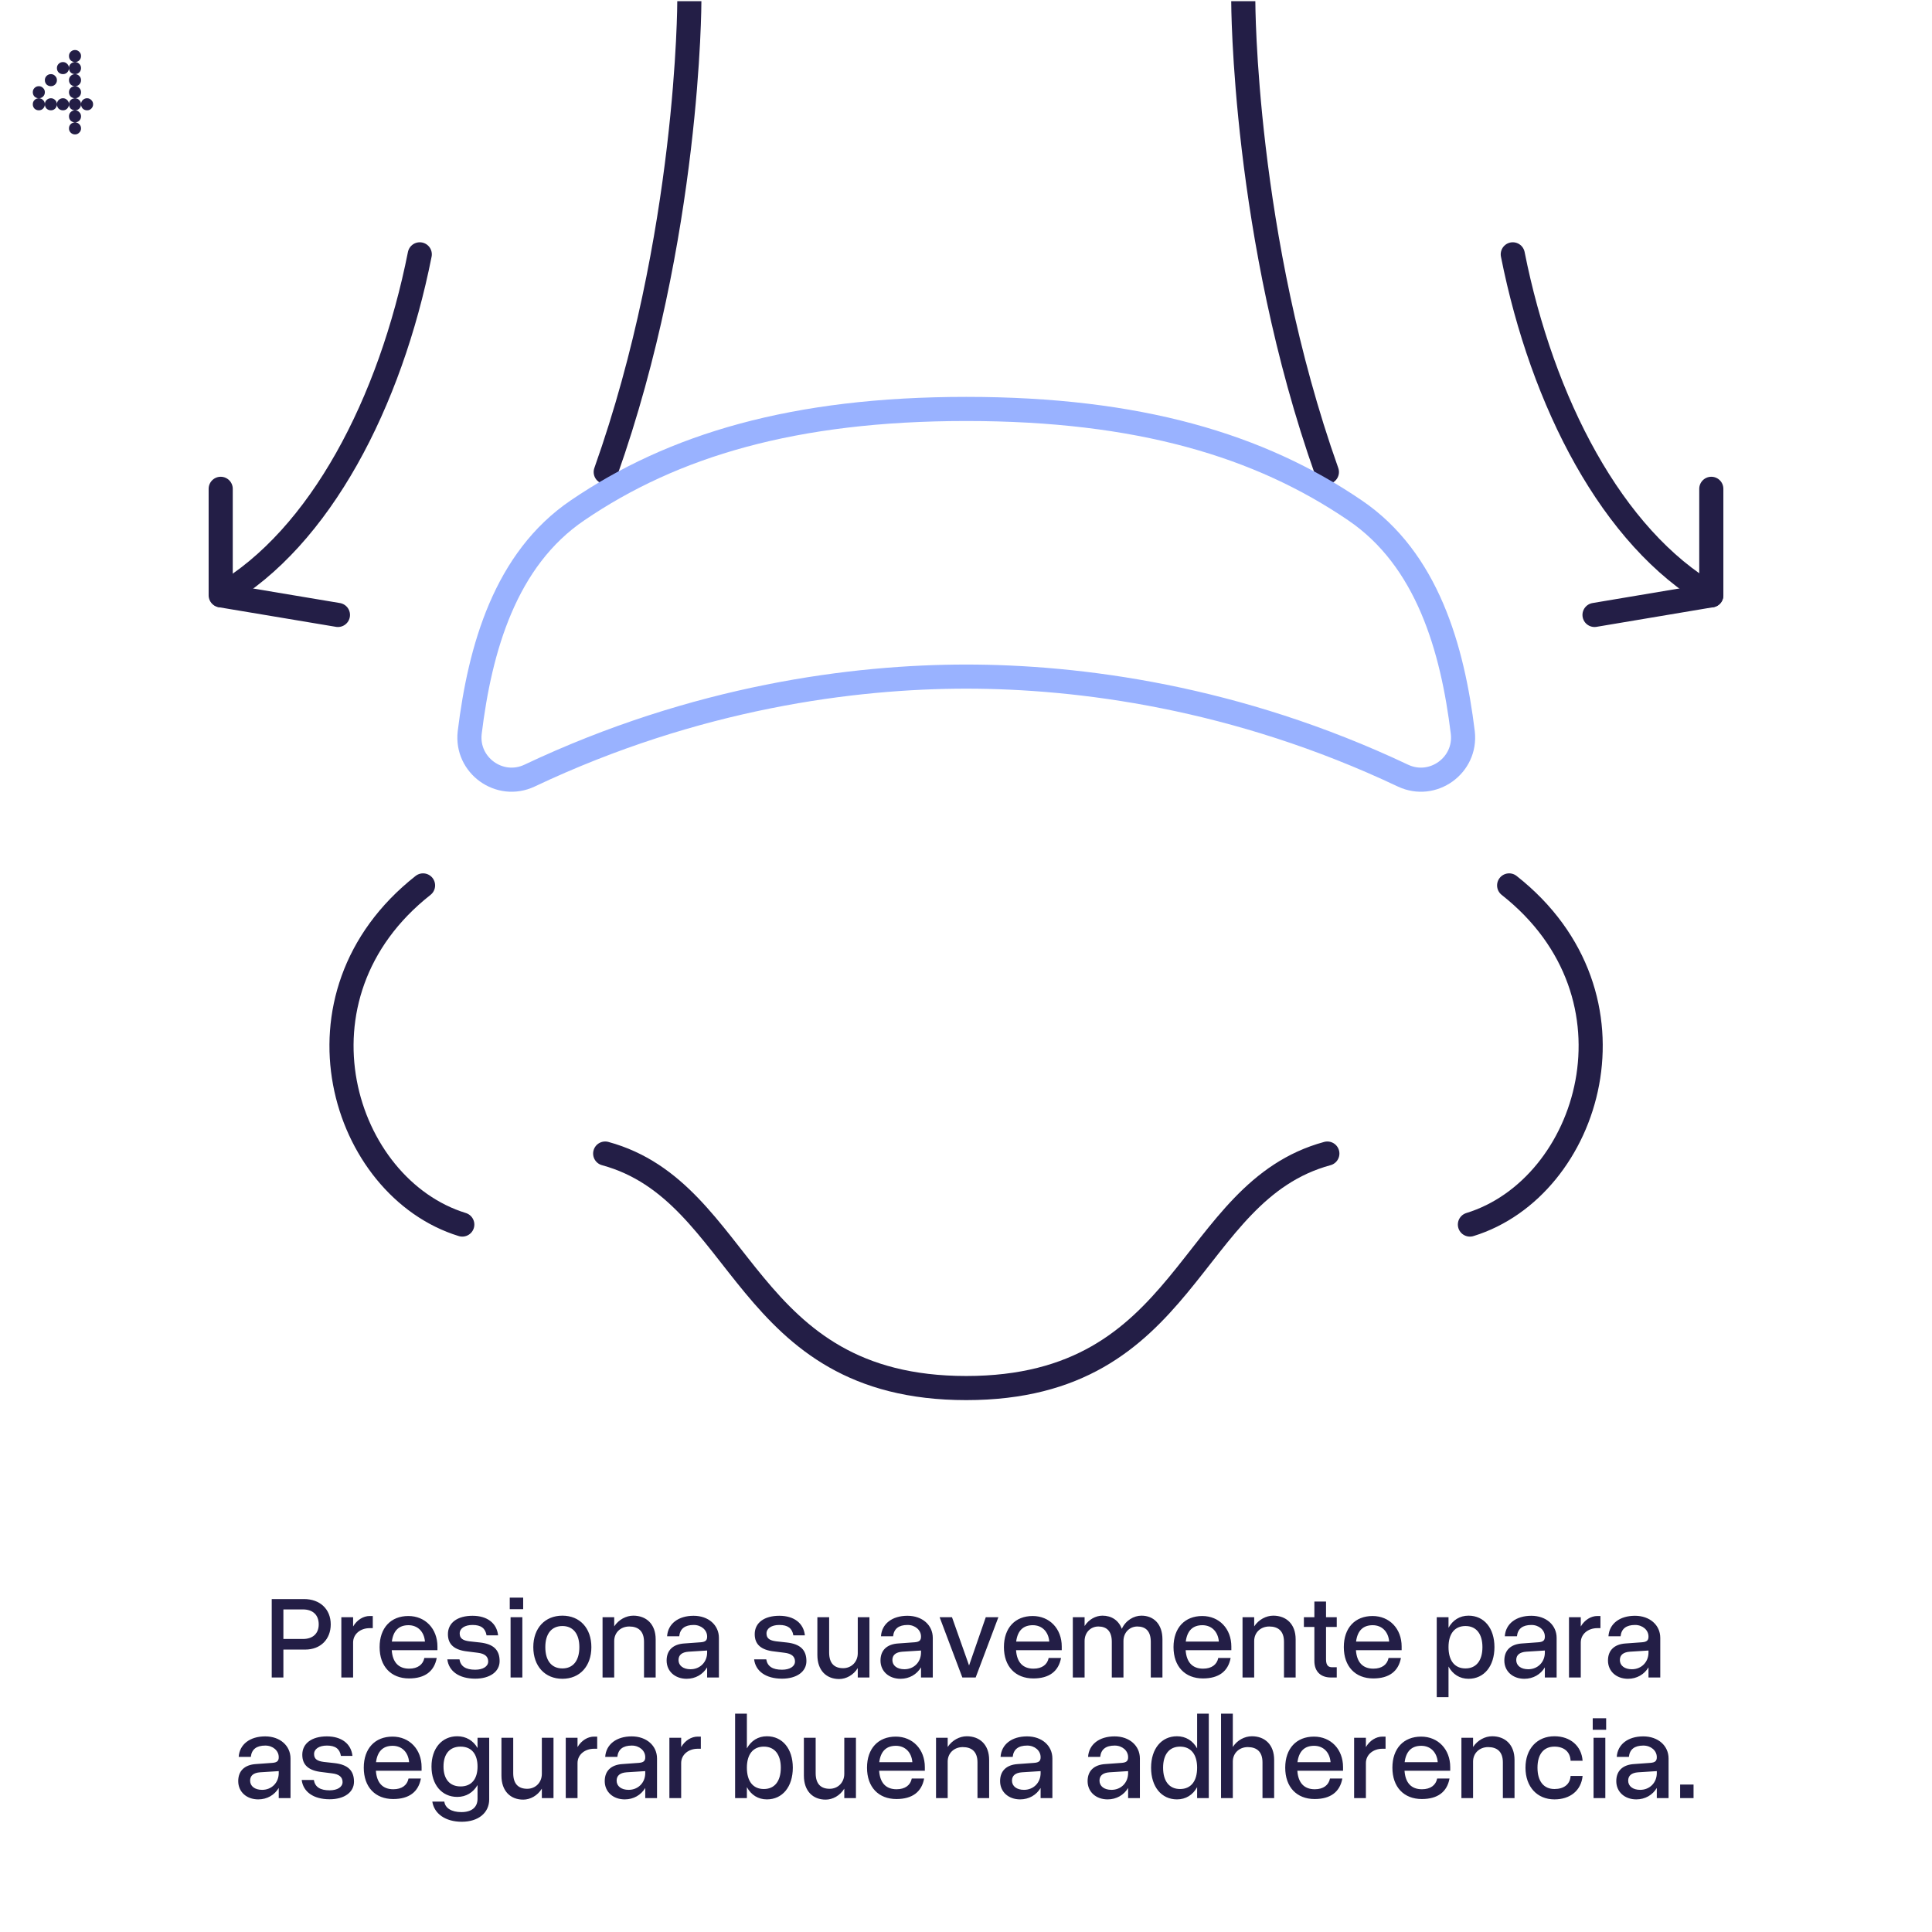 <svg xmlns="http://www.w3.org/2000/svg" fill="none" viewBox="0 0 801 801" height="801" width="801">
<g clip-path="url(#clip0_581_289)">
<path stroke-linecap="round" stroke-miterlimit="10" stroke-width="10" stroke="#231E46" d="M285.797 0.482C285.797 0.482 285.797 98.09 251.131 195.699"></path>
<path stroke-linecap="round" stroke-miterlimit="10" stroke-width="10" stroke="#231E46" d="M175.394 367.09C117.099 412.989 141.889 492.393 191.662 507.693"></path>
<path stroke-linecap="round" stroke-miterlimit="10" stroke-width="10" stroke="#231E46" d="M250.903 478.26C309.197 494.141 307.648 575.482 400.608 575.482C493.569 575.482 491.827 494.141 550.315 478.26"></path>
<path stroke-linecap="round" stroke-miterlimit="10" stroke-width="10" stroke="#231E46" d="M515.458 0.482C515.458 0.482 515.459 98.09 550.126 195.699"></path>
<path stroke-linecap="round" stroke-miterlimit="10" stroke-width="10" stroke="#231E46" d="M625.685 367.09C683.979 412.989 659.191 492.393 609.418 507.693"></path>
<path stroke-linejoin="round" stroke-linecap="round" stroke-width="10" stroke="#99B2FF" d="M400.604 280.518C447.085 280.518 512.545 288.846 581.685 321.576C594.08 327.386 608.023 317.315 606.474 303.758C602.213 268.898 591.755 231.907 561.737 211.572C522.228 184.652 472.068 169.546 400.604 169.546C329.141 169.546 278.98 184.652 239.472 211.572C209.453 231.907 198.995 268.898 194.734 303.758C193.185 317.315 207.13 327.386 219.525 321.576C288.664 288.846 354.124 280.518 400.604 280.518Z"></path>
<path stroke-linejoin="round" stroke-linecap="round" stroke-width="10" stroke="#231E46" d="M627.192 105.447C639.393 166.841 668.443 223.005 709.5 246.826"></path>
<path stroke-linejoin="round" stroke-linecap="round" stroke-width="10" stroke="#231E46" d="M661.084 254.952L709.501 246.817V202.661"></path>
<path stroke-linejoin="round" stroke-linecap="round" stroke-width="10" stroke="#231E46" d="M174.035 105.448C161.834 166.841 132.784 223.005 91.726 246.826"></path>
<path stroke-linejoin="round" stroke-linecap="round" stroke-width="10" stroke="#231E46" d="M140.109 254.952L91.5 246.817V202.661"></path>
<path fill="#231E46" d="M126.525 683.909H117.492V695.482H112.658V662.962H126.037C132.678 662.962 137.121 667.161 137.121 673.46C137.121 679.564 132.971 683.909 126.525 683.909ZM125.598 667.259H117.492V679.515H125.598C129.699 679.515 132.141 677.269 132.141 673.46C132.141 669.554 129.699 667.259 125.598 667.259ZM141.516 670.482H146.398V674.339C148.01 671.556 150.695 669.993 153.234 669.993H154.553V675.023H153.283C149.426 675.023 146.398 677.464 146.398 680.98V695.482H141.516V670.482ZM157.385 682.884C157.385 674.925 162.023 669.993 169.299 669.993C176.33 669.993 181.359 675.267 181.359 682.64V684.153H162.414C162.756 689.183 165.246 691.819 169.641 691.819C173.205 691.819 175.402 690.11 175.939 687.376H181.066C180.041 692.943 176.135 695.872 169.592 695.872C162.121 695.872 157.385 690.892 157.385 682.884ZM169.348 673.802C165.393 673.802 163.049 676.048 162.463 680.589H176.184C175.842 676.439 173.156 673.802 169.348 673.802ZM198.059 685.228L193.811 684.691C188.439 684.105 185.705 681.859 185.705 677.513C185.705 672.825 189.611 669.896 195.91 669.896C202.014 669.896 205.969 672.972 206.506 678.001H201.721C201.232 675.071 199.426 673.704 195.91 673.704C192.688 673.704 190.588 675.12 190.588 677.22C190.588 679.319 191.955 680.15 194.641 680.491L199.084 680.98C204.602 681.614 207.141 684.056 207.141 688.694C207.141 693.089 203.088 695.97 197.033 695.97C190.295 695.97 186.047 692.845 185.461 687.962H190.49C190.979 690.892 193.127 692.259 197.033 692.259C200.256 692.259 202.404 690.892 202.404 688.841C202.404 686.79 200.988 685.569 198.059 685.228ZM211.34 662.376H216.906V667.161H211.34V662.376ZM211.682 670.482H216.564V695.482H211.682V670.482ZM221.105 682.884C221.105 675.023 225.939 669.847 233.166 669.847C240.393 669.847 245.178 675.023 245.178 682.884C245.178 690.794 240.393 696.019 233.166 696.019C225.939 696.019 221.105 690.794 221.105 682.884ZM240.197 682.884C240.197 677.366 237.609 674.144 233.166 674.144C228.674 674.144 226.086 677.366 226.086 682.884C226.086 688.499 228.674 691.722 233.166 691.722C237.609 691.722 240.197 688.499 240.197 682.884ZM267.004 680.687C267.004 676.243 264.611 674.339 260.9 674.339C257.336 674.339 254.65 676.829 254.65 680.345V695.482H249.816V670.482H254.65V674.29C256.506 671.458 259.631 669.847 262.561 669.847C267.932 669.847 271.838 673.314 271.838 679.661V695.482H267.004V680.687ZM298.059 679.075V695.482H293.176V691.282C291.418 694.212 288.342 696.019 284.68 696.019C279.846 696.019 276.379 692.894 276.379 688.45C276.379 684.202 279.016 681.663 283.752 681.37L290.49 680.882C292.443 680.735 293.176 680.101 293.176 678.587V678.489C293.176 675.804 290.734 673.704 287.609 673.704C283.947 673.704 281.945 675.267 281.604 678.392H276.574C276.916 673.216 281.213 669.896 287.561 669.896C293.713 669.896 298.059 673.753 298.059 679.075ZM281.311 688.255C281.311 690.55 283.264 692.064 286.291 692.064C290.246 692.064 293.176 689.085 293.176 685.13V684.3L285.461 684.788C282.727 684.984 281.311 686.155 281.311 688.255ZM325.256 685.228L321.008 684.691C315.637 684.105 312.902 681.859 312.902 677.513C312.902 672.825 316.809 669.896 323.107 669.896C329.211 669.896 333.166 672.972 333.703 678.001H328.918C328.43 675.071 326.623 673.704 323.107 673.704C319.885 673.704 317.785 675.12 317.785 677.22C317.785 679.319 319.152 680.15 321.838 680.491L326.281 680.98C331.799 681.614 334.338 684.056 334.338 688.694C334.338 693.089 330.285 695.97 324.23 695.97C317.492 695.97 313.244 692.845 312.658 687.962H317.688C318.176 690.892 320.324 692.259 324.23 692.259C327.453 692.259 329.602 690.892 329.602 688.841C329.602 686.79 328.186 685.569 325.256 685.228ZM343.762 685.13C343.762 689.72 346.008 691.624 349.572 691.624C352.99 691.624 355.627 689.036 355.627 685.423V670.482H360.461V695.482H355.627V691.575C353.82 694.505 350.793 696.116 347.912 696.116C342.639 696.116 338.879 692.601 338.879 686.155V670.482H343.762V685.13ZM386.73 679.075V695.482H381.848V691.282C380.09 694.212 377.014 696.019 373.352 696.019C368.518 696.019 365.051 692.894 365.051 688.45C365.051 684.202 367.688 681.663 372.424 681.37L379.162 680.882C381.115 680.735 381.848 680.101 381.848 678.587V678.489C381.848 675.804 379.406 673.704 376.281 673.704C372.619 673.704 370.617 675.267 370.275 678.392H365.246C365.588 673.216 369.885 669.896 376.232 669.896C382.385 669.896 386.73 673.753 386.73 679.075ZM369.982 688.255C369.982 690.55 371.936 692.064 374.963 692.064C378.918 692.064 381.848 689.085 381.848 685.13V684.3L374.133 684.788C371.398 684.984 369.982 686.155 369.982 688.255ZM389.562 670.482H394.689L401.77 690.501L408.703 670.482H413.928L404.504 695.482H398.986L389.562 670.482ZM416.223 682.884C416.223 674.925 420.861 669.993 428.137 669.993C435.168 669.993 440.197 675.267 440.197 682.64V684.153H421.252C421.594 689.183 424.084 691.819 428.479 691.819C432.043 691.819 434.24 690.11 434.777 687.376H439.904C438.879 692.943 434.973 695.872 428.43 695.872C420.959 695.872 416.223 690.892 416.223 682.884ZM428.186 673.802C424.23 673.802 421.887 676.048 421.301 680.589H435.021C434.68 676.439 431.994 673.802 428.186 673.802ZM460.949 680.687C460.949 676.243 458.801 674.339 455.383 674.339C452.16 674.339 449.67 676.829 449.67 680.345V695.482H444.787V670.482H449.67V674.144C451.428 671.36 454.309 669.847 457.092 669.847C460.803 669.847 463.781 671.751 465.1 675.316C466.711 671.8 470.08 669.847 473.254 669.847C478.283 669.847 481.945 673.314 481.945 679.661V695.482H477.111V680.687C477.111 676.243 474.963 674.339 471.545 674.339C468.322 674.339 465.783 676.829 465.783 680.345V695.482H460.949V680.687ZM486.535 682.884C486.535 674.925 491.174 669.993 498.449 669.993C505.48 669.993 510.51 675.267 510.51 682.64V684.153H491.564C491.906 689.183 494.396 691.819 498.791 691.819C502.355 691.819 504.553 690.11 505.09 687.376H510.217C509.191 692.943 505.285 695.872 498.742 695.872C491.271 695.872 486.535 690.892 486.535 682.884ZM498.498 673.802C494.543 673.802 492.199 676.048 491.613 680.589H505.334C504.992 676.439 502.307 673.802 498.498 673.802ZM532.336 680.687C532.336 676.243 529.943 674.339 526.232 674.339C522.668 674.339 519.982 676.829 519.982 680.345V695.482H515.148V670.482H519.982V674.29C521.838 671.458 524.963 669.847 527.893 669.847C533.264 669.847 537.17 673.314 537.17 679.661V695.482H532.336V680.687ZM554.211 691.234V695.482H551.77C548.01 695.482 544.934 693.431 544.934 688.597V674.534H540.588V670.482H544.934V663.987H549.768V670.482H554.211V674.534H549.768V687.962C549.768 690.55 550.793 691.234 552.307 691.234H554.211ZM557.141 682.884C557.141 674.925 561.779 669.993 569.055 669.993C576.086 669.993 581.115 675.267 581.115 682.64V684.153H562.17C562.512 689.183 565.002 691.819 569.396 691.819C572.961 691.819 575.158 690.11 575.695 687.376H580.822C579.797 692.943 575.891 695.872 569.348 695.872C561.877 695.872 557.141 690.892 557.141 682.884ZM569.104 673.802C565.148 673.802 562.805 676.048 562.219 680.589H575.939C575.598 676.439 572.912 673.802 569.104 673.802ZM595.666 670.482H600.549V674.876C602.307 671.702 605.188 669.847 608.85 669.847C615.295 669.847 619.592 675.023 619.592 682.884C619.592 690.794 615.295 696.019 608.85 696.019C605.188 696.019 602.307 694.163 600.549 690.941V703.636H595.666V670.482ZM614.611 682.884C614.611 677.366 612.023 674.144 607.58 674.144C603.088 674.144 600.549 677.366 600.549 682.884C600.549 688.499 603.088 691.722 607.58 691.722C612.023 691.722 614.611 688.499 614.611 682.884ZM645.373 679.075V695.482H640.49V691.282C638.732 694.212 635.656 696.019 631.994 696.019C627.16 696.019 623.693 692.894 623.693 688.45C623.693 684.202 626.33 681.663 631.066 681.37L637.805 680.882C639.758 680.735 640.49 680.101 640.49 678.587V678.489C640.49 675.804 638.049 673.704 634.924 673.704C631.262 673.704 629.26 675.267 628.918 678.392H623.889C624.23 673.216 628.527 669.896 634.875 669.896C641.027 669.896 645.373 673.753 645.373 679.075ZM628.625 688.255C628.625 690.55 630.578 692.064 633.605 692.064C637.561 692.064 640.49 689.085 640.49 685.13V684.3L632.775 684.788C630.041 684.984 628.625 686.155 628.625 688.255ZM650.5 670.482H655.383V674.339C656.994 671.556 659.68 669.993 662.219 669.993H663.537V675.023H662.268C658.41 675.023 655.383 677.464 655.383 680.98V695.482H650.5V670.482ZM688.342 679.075V695.482H683.459V691.282C681.701 694.212 678.625 696.019 674.963 696.019C670.129 696.019 666.662 692.894 666.662 688.45C666.662 684.202 669.299 681.663 674.035 681.37L680.773 680.882C682.727 680.735 683.459 680.101 683.459 678.587V678.489C683.459 675.804 681.018 673.704 677.893 673.704C674.23 673.704 672.229 675.267 671.887 678.392H666.857C667.199 673.216 671.496 669.896 677.844 669.896C683.996 669.896 688.342 673.753 688.342 679.075ZM671.594 688.255C671.594 690.55 673.547 692.064 676.574 692.064C680.529 692.064 683.459 689.085 683.459 685.13V684.3L675.744 684.788C673.01 684.984 671.594 686.155 671.594 688.255ZM120.446 729.075V745.482H115.563V741.282C113.806 744.212 110.729 746.019 107.067 746.019C102.233 746.019 98.767 742.894 98.767 738.45C98.767 734.202 101.403 731.663 106.14 731.37L112.878 730.882C114.831 730.735 115.563 730.101 115.563 728.587V728.489C115.563 725.804 113.122 723.704 109.997 723.704C106.335 723.704 104.333 725.267 103.991 728.392H98.962C99.304 723.216 103.601 719.896 109.948 719.896C116.101 719.896 120.446 723.753 120.446 729.075ZM103.698 738.255C103.698 740.55 105.651 742.064 108.679 742.064C112.634 742.064 115.563 739.085 115.563 735.13V734.3L107.849 734.788C105.114 734.984 103.698 736.155 103.698 738.255ZM137.683 735.228L133.435 734.691C128.063 734.105 125.329 731.859 125.329 727.513C125.329 722.825 129.235 719.896 135.534 719.896C141.638 719.896 145.593 722.972 146.13 728.001H141.345C140.856 725.071 139.05 723.704 135.534 723.704C132.312 723.704 130.212 725.12 130.212 727.22C130.212 729.319 131.579 730.15 134.265 730.491L138.708 730.98C144.226 731.614 146.765 734.056 146.765 738.694C146.765 743.089 142.712 745.97 136.657 745.97C129.919 745.97 125.671 742.845 125.085 737.962H130.114C130.603 740.892 132.751 742.259 136.657 742.259C139.88 742.259 142.028 740.892 142.028 738.841C142.028 736.79 140.612 735.569 137.683 735.228ZM150.817 732.884C150.817 724.925 155.456 719.993 162.731 719.993C169.763 719.993 174.792 725.267 174.792 732.64V734.153H155.847C156.188 739.183 158.679 741.819 163.073 741.819C166.638 741.819 168.835 740.11 169.372 737.376H174.499C173.474 742.943 169.567 745.872 163.024 745.872C155.554 745.872 150.817 740.892 150.817 732.884ZM162.78 723.802C158.825 723.802 156.481 726.048 155.896 730.589H169.616C169.274 726.439 166.589 723.802 162.78 723.802ZM202.819 720.482V746.019C202.819 751.585 198.327 755.296 191.442 755.296C184.704 755.296 180.017 751.976 179.235 746.946H184.216C184.558 749.632 187.194 751.292 191.296 751.292C195.544 751.292 197.985 749.29 197.985 745.775V740.062C196.228 743.138 193.249 744.993 189.587 744.993C183.19 744.993 178.894 739.964 178.894 732.396C178.894 724.876 183.19 719.847 189.587 719.847C193.249 719.847 196.228 721.653 197.985 724.73V720.482H202.819ZM183.874 732.396C183.874 737.62 186.462 740.648 190.954 740.648C195.446 740.648 197.985 737.62 197.985 732.396C197.985 727.171 195.446 724.144 190.954 724.144C186.462 724.144 183.874 727.171 183.874 732.396ZM212.78 735.13C212.78 739.72 215.026 741.624 218.591 741.624C222.009 741.624 224.646 739.036 224.646 735.423V720.482H229.479V745.482H224.646V741.575C222.839 744.505 219.812 746.116 216.931 746.116C211.657 746.116 207.897 742.601 207.897 736.155V720.482H212.78V735.13ZM234.558 720.482H239.44V724.339C241.052 721.556 243.737 719.993 246.276 719.993H247.595V725.023H246.325C242.468 725.023 239.44 727.464 239.44 730.98V745.482H234.558V720.482ZM272.399 729.075V745.482H267.517V741.282C265.759 744.212 262.683 746.019 259.021 746.019C254.187 746.019 250.72 742.894 250.72 738.45C250.72 734.202 253.356 731.663 258.093 731.37L264.831 730.882C266.784 730.735 267.517 730.101 267.517 728.587V728.489C267.517 725.804 265.075 723.704 261.95 723.704C258.288 723.704 256.286 725.267 255.944 728.392H250.915C251.257 723.216 255.554 719.896 261.901 719.896C268.054 719.896 272.399 723.753 272.399 729.075ZM255.651 738.255C255.651 740.55 257.604 742.064 260.632 742.064C264.587 742.064 267.517 739.085 267.517 735.13V734.3L259.802 734.788C257.067 734.984 255.651 736.155 255.651 738.255ZM277.526 720.482H282.409V724.339C284.021 721.556 286.706 719.993 289.245 719.993H290.563V725.023H289.294C285.437 725.023 282.409 727.464 282.409 730.98V745.482H277.526V720.482ZM304.772 710.472H309.655V724.876C311.413 721.702 314.294 719.847 317.956 719.847C324.401 719.847 328.698 725.023 328.698 732.884C328.698 740.794 324.401 746.019 317.956 746.019C314.294 746.019 311.413 744.163 309.655 740.941V745.482H304.772V710.472ZM323.718 732.884C323.718 727.366 321.13 724.144 316.687 724.144C312.194 724.144 309.655 727.366 309.655 732.884C309.655 738.499 312.194 741.722 316.687 741.722C321.13 741.722 323.718 738.499 323.718 732.884ZM338.171 735.13C338.171 739.72 340.417 741.624 343.981 741.624C347.399 741.624 350.036 739.036 350.036 735.423V720.482H354.87V745.482H350.036V741.575C348.229 744.505 345.202 746.116 342.321 746.116C337.048 746.116 333.288 742.601 333.288 736.155V720.482H338.171V735.13ZM359.46 732.884C359.46 724.925 364.099 719.993 371.374 719.993C378.405 719.993 383.435 725.267 383.435 732.64V734.153H364.489C364.831 739.183 367.321 741.819 371.716 741.819C375.28 741.819 377.478 740.11 378.015 737.376H383.142C382.116 742.943 378.21 745.872 371.667 745.872C364.196 745.872 359.46 740.892 359.46 732.884ZM371.423 723.802C367.468 723.802 365.124 726.048 364.538 730.589H378.259C377.917 726.439 375.231 723.802 371.423 723.802ZM405.261 730.687C405.261 726.243 402.868 724.339 399.157 724.339C395.593 724.339 392.907 726.829 392.907 730.345V745.482H388.073V720.482H392.907V724.29C394.763 721.458 397.888 719.847 400.817 719.847C406.188 719.847 410.095 723.314 410.095 729.661V745.482H405.261V730.687ZM436.315 729.075V745.482H431.433V741.282C429.675 744.212 426.599 746.019 422.937 746.019C418.103 746.019 414.636 742.894 414.636 738.45C414.636 734.202 417.272 731.663 422.009 731.37L428.747 730.882C430.7 730.735 431.433 730.101 431.433 728.587V728.489C431.433 725.804 428.991 723.704 425.866 723.704C422.204 723.704 420.202 725.267 419.86 728.392H414.831C415.173 723.216 419.47 719.896 425.817 719.896C431.97 719.896 436.315 723.753 436.315 729.075ZM419.567 738.255C419.567 740.55 421.521 742.064 424.548 742.064C428.503 742.064 431.433 739.085 431.433 735.13V734.3L423.718 734.788C420.983 734.984 419.567 736.155 419.567 738.255ZM472.595 729.075V745.482H467.712V741.282C465.954 744.212 462.878 746.019 459.216 746.019C454.382 746.019 450.915 742.894 450.915 738.45C450.915 734.202 453.552 731.663 458.288 731.37L465.026 730.882C466.979 730.735 467.712 730.101 467.712 728.587V728.489C467.712 725.804 465.271 723.704 462.146 723.704C458.483 723.704 456.481 725.267 456.14 728.392H451.11C451.452 723.216 455.749 719.896 462.097 719.896C468.249 719.896 472.595 723.753 472.595 729.075ZM455.847 738.255C455.847 740.55 457.8 742.064 460.827 742.064C464.782 742.064 467.712 739.085 467.712 735.13V734.3L459.997 734.788C457.263 734.984 455.847 736.155 455.847 738.255ZM501.159 710.472V745.482H496.325V740.941C494.567 744.163 491.638 746.019 487.976 746.019C481.53 746.019 477.233 740.794 477.233 732.884C477.233 725.023 481.53 719.847 487.976 719.847C491.638 719.847 494.567 721.702 496.325 724.876V710.472H501.159ZM482.214 732.884C482.214 738.499 484.802 741.722 489.245 741.722C493.737 741.722 496.325 738.499 496.325 732.884C496.325 727.366 493.737 724.144 489.245 724.144C484.802 724.144 482.214 727.366 482.214 732.884ZM523.425 730.687C523.425 726.243 521.032 724.339 517.321 724.339C513.806 724.339 511.12 726.829 511.12 730.345V745.482H506.237V710.472H511.12V724.29C512.927 721.458 516.052 719.847 519.03 719.847C524.401 719.847 528.259 723.314 528.259 729.661V745.482H523.425V730.687ZM532.849 732.884C532.849 724.925 537.487 719.993 544.763 719.993C551.794 719.993 556.823 725.267 556.823 732.64V734.153H537.878C538.22 739.183 540.71 741.819 545.104 741.819C548.669 741.819 550.866 740.11 551.403 737.376H556.53C555.505 742.943 551.599 745.872 545.056 745.872C537.585 745.872 532.849 740.892 532.849 732.884ZM544.812 723.802C540.856 723.802 538.513 726.048 537.927 730.589H551.647C551.306 726.439 548.62 723.802 544.812 723.802ZM561.413 720.482H566.296V724.339C567.907 721.556 570.593 719.993 573.132 719.993H574.45V725.023H573.181C569.323 725.023 566.296 727.464 566.296 730.98V745.482H561.413V720.482ZM577.282 732.884C577.282 724.925 581.921 719.993 589.196 719.993C596.228 719.993 601.257 725.267 601.257 732.64V734.153H582.312C582.653 739.183 585.144 741.819 589.538 741.819C593.103 741.819 595.3 740.11 595.837 737.376H600.964C599.938 742.943 596.032 745.872 589.489 745.872C582.019 745.872 577.282 740.892 577.282 732.884ZM589.245 723.802C585.29 723.802 582.946 726.048 582.36 730.589H596.081C595.739 726.439 593.054 723.802 589.245 723.802ZM623.083 730.687C623.083 726.243 620.69 724.339 616.979 724.339C613.415 724.339 610.729 726.829 610.729 730.345V745.482H605.896V720.482H610.729V724.29C612.585 721.458 615.71 719.847 618.64 719.847C624.011 719.847 627.917 723.314 627.917 729.661V745.482H623.083V730.687ZM632.458 732.884C632.458 725.023 637.292 719.847 644.47 719.847C650.964 719.847 655.7 723.802 656.14 730.003H651.159C651.013 726.292 648.425 724.144 644.47 724.144C639.978 724.144 637.438 727.318 637.438 732.884C637.438 738.499 640.026 741.722 644.47 741.722C648.376 741.722 650.964 739.769 651.159 736.302H656.14C655.554 742.357 650.964 746.019 644.47 746.019C637.292 746.019 632.458 740.794 632.458 732.884ZM660.339 712.376H665.905V717.161H660.339V712.376ZM660.681 720.482H665.563V745.482H660.681V720.482ZM691.784 729.075V745.482H686.901V741.282C685.144 744.212 682.067 746.019 678.405 746.019C673.571 746.019 670.104 742.894 670.104 738.45C670.104 734.202 672.741 731.663 677.478 731.37L684.216 730.882C686.169 730.735 686.901 730.101 686.901 728.587V728.489C686.901 725.804 684.46 723.704 681.335 723.704C677.673 723.704 675.671 725.267 675.329 728.392H670.3C670.642 723.216 674.938 719.896 681.286 719.896C687.438 719.896 691.784 723.753 691.784 729.075ZM675.036 738.255C675.036 740.55 676.989 742.064 680.017 742.064C683.972 742.064 686.901 739.085 686.901 735.13V734.3L679.187 734.788C676.452 734.984 675.036 736.155 675.036 738.255ZM696.569 739.866H702.136V745.482H696.569V739.866Z"></path>
<path fill="#231E46" d="M33.6 23.232C33.6 23.932 33.35 24.532 32.85 25.032C32.383 25.498 31.8 25.732 31.1 25.732C30.4 25.732 29.8 25.498 29.3 25.032C28.833 24.532 28.6 23.932 28.6 23.232C28.6 22.532 28.833 21.948 29.3 21.482C29.8 20.982 30.4 20.732 31.1 20.732C31.8 20.732 32.383 20.982 32.85 21.482C33.35 21.948 33.6 22.532 33.6 23.232ZM33.6 28.232C33.6 28.932 33.35 29.532 32.85 30.032C32.383 30.498 31.8 30.732 31.1 30.732C30.4 30.732 29.8 30.498 29.3 30.032C28.833 29.532 28.6 28.932 28.6 28.232C28.6 27.532 28.833 26.948 29.3 26.482C29.8 25.982 30.4 25.732 31.1 25.732C31.8 25.732 32.383 25.982 32.85 26.482C33.35 26.948 33.6 27.532 33.6 28.232ZM28.6 28.232C28.6 28.932 28.35 29.532 27.85 30.032C27.383 30.498 26.8 30.732 26.1 30.732C25.4 30.732 24.8 30.498 24.3 30.032C23.833 29.532 23.6 28.932 23.6 28.232C23.6 27.532 23.833 26.948 24.3 26.482C24.8 25.982 25.4 25.732 26.1 25.732C26.8 25.732 27.383 25.982 27.85 26.482C28.35 26.948 28.6 27.532 28.6 28.232ZM33.6 33.232C33.6 33.932 33.35 34.532 32.85 35.032C32.383 35.498 31.8 35.732 31.1 35.732C30.4 35.732 29.8 35.498 29.3 35.032C28.833 34.532 28.6 33.932 28.6 33.232C28.6 32.532 28.833 31.948 29.3 31.482C29.8 30.982 30.4 30.732 31.1 30.732C31.8 30.732 32.383 30.982 32.85 31.482C33.35 31.948 33.6 32.532 33.6 33.232ZM33.6 38.232C33.6 38.932 33.35 39.532 32.85 40.032C32.383 40.498 31.8 40.732 31.1 40.732C30.4 40.732 29.8 40.498 29.3 40.032C28.833 39.532 28.6 38.932 28.6 38.232C28.6 37.532 28.833 36.948 29.3 36.482C29.8 35.982 30.4 35.732 31.1 35.732C31.8 35.732 32.383 35.982 32.85 36.482C33.35 36.948 33.6 37.532 33.6 38.232ZM38.6 43.232C38.6 43.932 38.35 44.532 37.85 45.032C37.383 45.498 36.8 45.732 36.1 45.732C35.4 45.732 34.8 45.498 34.3 45.032C33.833 44.532 33.6 43.932 33.6 43.232C33.6 42.532 33.833 41.948 34.3 41.482C34.8 40.982 35.4 40.732 36.1 40.732C36.8 40.732 37.383 40.982 37.85 41.482C38.35 41.948 38.6 42.532 38.6 43.232ZM23.6 33.232C23.6 33.932 23.35 34.532 22.85 35.032C22.383 35.498 21.8 35.732 21.1 35.732C20.4 35.732 19.8 35.498 19.3 35.032C18.833 34.532 18.6 33.932 18.6 33.232C18.6 32.532 18.833 31.948 19.3 31.482C19.8 30.982 20.4 30.732 21.1 30.732C21.8 30.732 22.383 30.982 22.85 31.482C23.35 31.948 23.6 32.532 23.6 33.232ZM33.6 43.232C33.6 43.932 33.35 44.532 32.85 45.032C32.383 45.498 31.8 45.732 31.1 45.732C30.4 45.732 29.8 45.498 29.3 45.032C28.833 44.532 28.6 43.932 28.6 43.232C28.6 42.532 28.833 41.948 29.3 41.482C29.8 40.982 30.4 40.732 31.1 40.732C31.8 40.732 32.383 40.982 32.85 41.482C33.35 41.948 33.6 42.532 33.6 43.232ZM28.6 43.232C28.6 43.932 28.35 44.532 27.85 45.032C27.383 45.498 26.8 45.732 26.1 45.732C25.4 45.732 24.8 45.498 24.3 45.032C23.833 44.532 23.6 43.932 23.6 43.232C23.6 42.532 23.833 41.948 24.3 41.482C24.8 40.982 25.4 40.732 26.1 40.732C26.8 40.732 27.383 40.982 27.85 41.482C28.35 41.948 28.6 42.532 28.6 43.232ZM33.6 48.232C33.6 48.932 33.35 49.532 32.85 50.032C32.383 50.498 31.8 50.732 31.1 50.732C30.4 50.732 29.8 50.498 29.3 50.032C28.833 49.532 28.6 48.932 28.6 48.232C28.6 47.532 28.833 46.948 29.3 46.482C29.8 45.982 30.4 45.732 31.1 45.732C31.8 45.732 32.383 45.982 32.85 46.482C33.35 46.948 33.6 47.532 33.6 48.232ZM18.6 38.232C18.6 38.932 18.35 39.532 17.85 40.032C17.383 40.498 16.8 40.732 16.1 40.732C15.4 40.732 14.8 40.498 14.3 40.032C13.833 39.532 13.6 38.932 13.6 38.232C13.6 37.532 13.833 36.948 14.3 36.482C14.8 35.982 15.4 35.732 16.1 35.732C16.8 35.732 17.383 35.982 17.85 36.482C18.35 36.948 18.6 37.532 18.6 38.232ZM23.6 43.232C23.6 43.932 23.35 44.532 22.85 45.032C22.383 45.498 21.8 45.732 21.1 45.732C20.4 45.732 19.8 45.498 19.3 45.032C18.833 44.532 18.6 43.932 18.6 43.232C18.6 42.532 18.833 41.948 19.3 41.482C19.8 40.982 20.4 40.732 21.1 40.732C21.8 40.732 22.383 40.982 22.85 41.482C23.35 41.948 23.6 42.532 23.6 43.232ZM33.6 53.232C33.6 53.932 33.35 54.515 32.85 54.982C32.383 55.482 31.8 55.732 31.1 55.732C30.4 55.732 29.8 55.482 29.3 54.982C28.833 54.515 28.6 53.932 28.6 53.232C28.6 52.532 28.833 51.948 29.3 51.482C29.8 50.982 30.4 50.732 31.1 50.732C31.8 50.732 32.383 50.982 32.85 51.482C33.35 51.948 33.6 52.532 33.6 53.232ZM18.6 43.232C18.6 43.932 18.35 44.532 17.85 45.032C17.383 45.498 16.8 45.732 16.1 45.732C15.4 45.732 14.8 45.498 14.3 45.032C13.833 44.532 13.6 43.932 13.6 43.232C13.6 42.532 13.833 41.948 14.3 41.482C14.8 40.982 15.4 40.732 16.1 40.732C16.8 40.732 17.383 40.982 17.85 41.482C18.35 41.948 18.6 42.532 18.6 43.232Z"></path>
</g>
<defs>
<clipPath id="clip0_581_289">
<rect transform="translate(0.5 0.482)" fill="white" height="800" width="800"></rect>
</clipPath>
</defs>
</svg>
